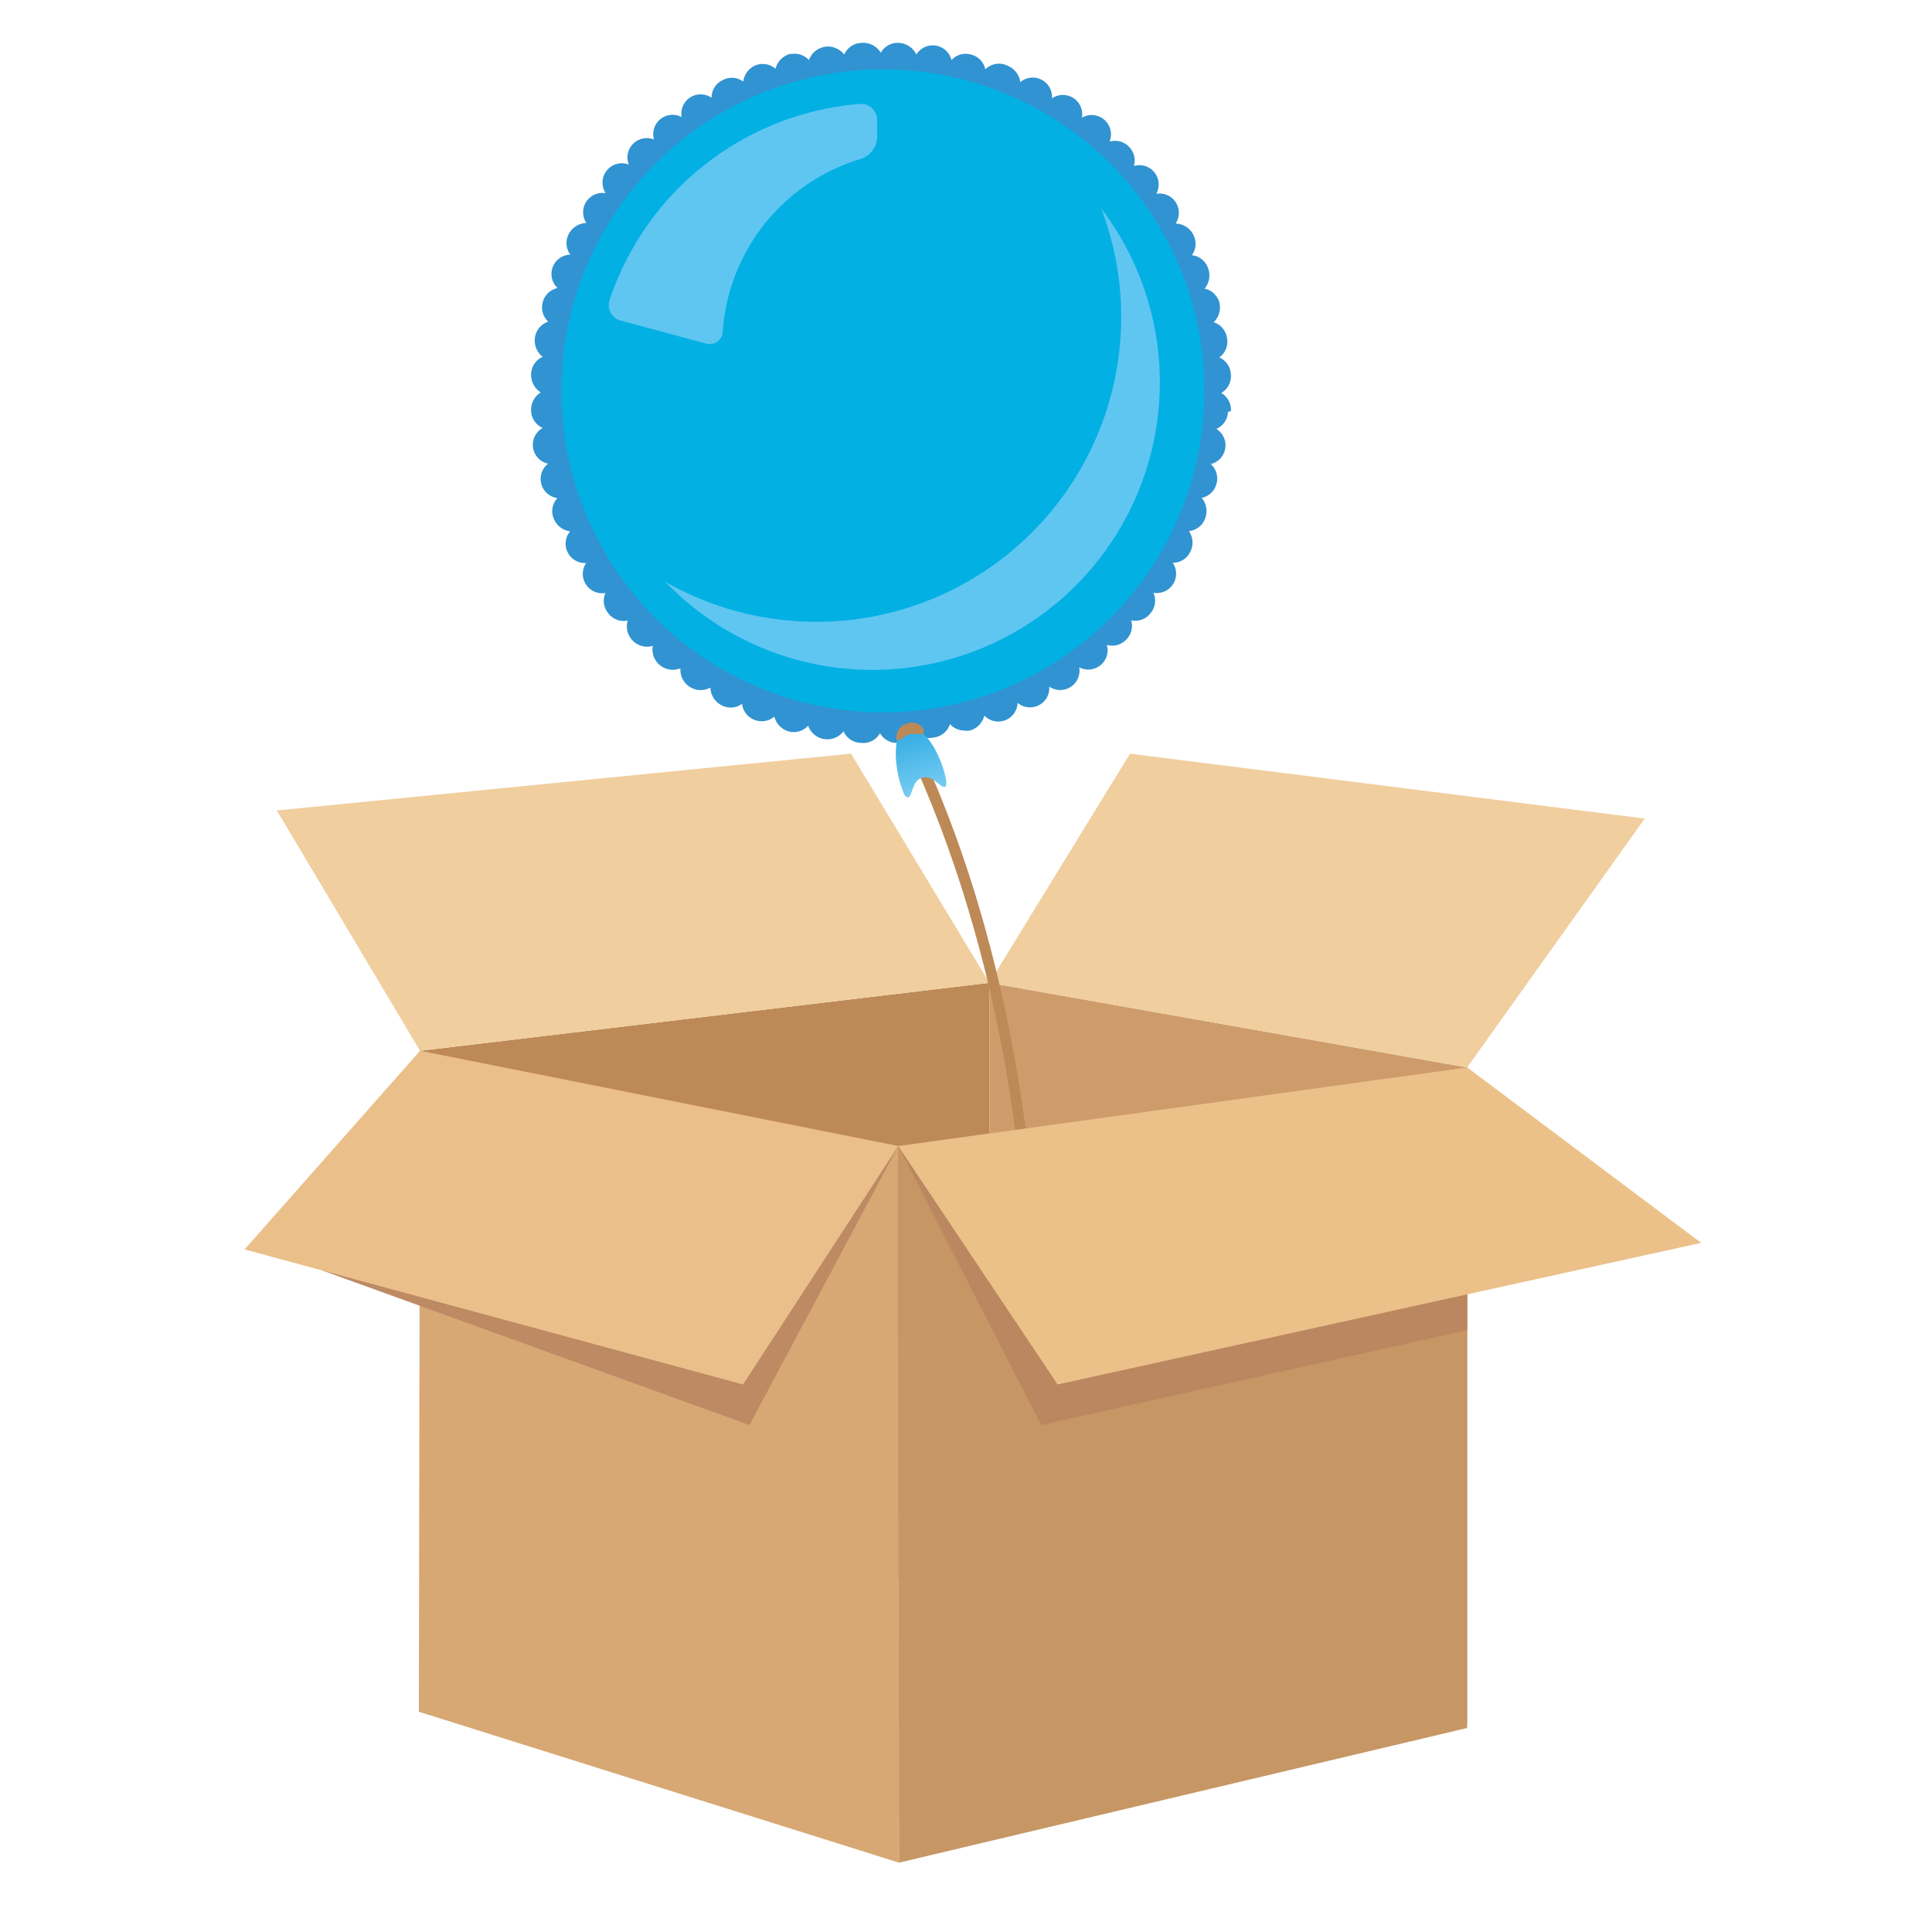 <svg id="Ebene_1" data-name="Ebene 1" xmlns="http://www.w3.org/2000/svg" xmlns:xlink="http://www.w3.org/1999/xlink" viewBox="0 0 100 100"><defs><style>.cls-1{fill:#3193d1;}.cls-2{fill:#bd8956;}.cls-3{fill:#ce9c6b;}.cls-4{fill:#f0ce9e;}.cls-5{fill:#03b0e3;}.cls-6{fill:#5fc6f2;}.cls-7{fill:#d7a874;}.cls-8{fill:#bd8a64;}.cls-9{fill:#ebbf89;}.cls-10{fill:#c69664;}.cls-11{fill:#bb8760;}.cls-12{fill:#ebc089;}.cls-13{fill:url(#linear-gradient);}</style><linearGradient id="linear-gradient" x1="47.96" y1="44.02" x2="47.96" y2="38.67" gradientTransform="matrix(0.73, -0.21, 0.18, 0.63, 5.05, 23.35)" gradientUnits="userSpaceOnUse"><stop offset="0" stop-color="#78ccf3"/><stop offset="1" stop-color="#2eabe2"/></linearGradient></defs><path class="cls-1" d="M63.71,21.29a1,1,0,0,0-.5-.95,1,1,0,0,0,.5-.95,1,1,0,0,0-.6-.89,1,1,0,0,0,.4-1,1,1,0,0,0-.69-.82,1.07,1.07,0,0,0,.3-1,1,1,0,0,0-.77-.74,1.07,1.07,0,0,0,.18-1.06,1,1,0,0,0-.84-.67,1,1,0,0,0,.07-1.07,1.06,1.06,0,0,0-.91-.57,1,1,0,0,0-1-1.54,1,1,0,0,0-1.16-1.44,1,1,0,0,0-.26-1,1,1,0,0,0-1-.26A1,1,0,0,0,56,6.09a1,1,0,0,0-1.55-1,1,1,0,0,0-1.64-.84,1.07,1.07,0,0,0-.66-.85A1,1,0,0,0,51,3.59a1,1,0,0,0-.75-.77,1,1,0,0,0-1,.29,1,1,0,0,0-1.82-.29,1.07,1.07,0,0,0-.89-.6,1,1,0,0,0-.95.51,1.06,1.06,0,0,0-1-.51,1,1,0,0,0-.89.6,1.11,1.11,0,0,0-.4-.31,1,1,0,0,0-.6-.09,1.06,1.06,0,0,0-.83.69A1,1,0,0,0,41,2.79l-.11,0a1.06,1.06,0,0,0-.75.77,1,1,0,0,0-1-.19,1.06,1.06,0,0,0-.67.85,1,1,0,0,0-1.07-.07,1,1,0,0,0-.57.91,1,1,0,0,0-1.55,1,1,1,0,0,0-1.43,1.16,1,1,0,0,0-1.3,1.3A1,1,0,0,0,31.35,10a1,1,0,0,0-1,1.54,1.07,1.07,0,0,0-.91.57,1,1,0,0,0,.08,1.07,1,1,0,0,0-.66,1.73,1,1,0,0,0-.77.74,1,1,0,0,0,.29,1,1,1,0,0,0-.69.82,1.06,1.06,0,0,0,.4,1,1,1,0,0,0-.6.89,1.07,1.07,0,0,0,.5.95,1.06,1.06,0,0,0-.5.95,1,1,0,0,0,.6.89A1,1,0,0,0,28.37,24a1,1,0,0,0,.48,1.78,1,1,0,0,0-.19,1.06,1.05,1.05,0,0,0,.85.66,1,1,0,0,0,.83,1.64,1,1,0,0,0,1,1.55,1,1,0,0,0,.15,1.06,1,1,0,0,0,1,.37,1.05,1.05,0,0,0,1.3,1.31,1.05,1.05,0,0,0,1.43,1.16,1.05,1.05,0,0,0,1.55,1,1.06,1.06,0,0,0,.57.91,1,1,0,0,0,1.07-.07,1,1,0,0,0,.67.84,1,1,0,0,0,1-.18,1.06,1.06,0,0,0,.75.77,1,1,0,0,0,1-.3,1.05,1.05,0,0,0,1.83.29,1,1,0,0,0,.89.6,1,1,0,0,0,1-.5,1,1,0,0,0,.95.5,1,1,0,0,0,.89-.6,1,1,0,0,0,.39.32l.05,0,0,0a1.1,1.1,0,0,0,.51,0,1,1,0,0,0,.83-.69,1,1,0,0,0,.72.33.82.82,0,0,0,.31,0,1,1,0,0,0,.34-.16,1,1,0,0,0,.24-.25,1,1,0,0,0,.17-.36,1,1,0,0,0,1.72-.66,1,1,0,0,0,1.64-.84,1,1,0,0,0,1.55-1,1,1,0,0,0,1.43-1.16,1,1,0,0,0,1-.27,1,1,0,0,0,.26-1,1,1,0,0,0,1-.37,1,1,0,0,0,.15-1.06,1,1,0,0,0,1-1.55,1,1,0,0,0,.91-.57,1.05,1.05,0,0,0-.07-1.07,1,1,0,0,0,.84-.66,1.06,1.06,0,0,0-.18-1.06,1,1,0,0,0,.77-.75,1,1,0,0,0-.3-1,1,1,0,0,0,.29-1.82,1,1,0,0,0,.6-.89"/><polygon class="cls-2" points="21.74 54.39 51.21 50.87 51.21 80.47 21.95 88.6 21.74 54.39"/><polygon class="cls-3" points="51.21 50.87 75.94 55.25 75.94 89.16 51.21 80.47 51.21 50.87"/><polygon class="cls-4" points="51.21 50.87 44.05 39.01 14.33 41.95 21.74 54.39 51.21 50.87"/><polygon class="cls-4" points="51.21 50.87 58.49 39.01 85.13 42.37 75.94 55.25 51.21 50.87"/><path class="cls-5" d="M62.22,22.21A16.64,16.64,0,1,1,47.68,3.71,16.63,16.63,0,0,1,62.22,22.21Z"/><path class="cls-6" d="M32.15,16.6l4.38,1.18a.68.68,0,0,0,.88-.65,10.05,10.05,0,0,1,7.17-8.91A1.24,1.24,0,0,0,45.4,7.1l0-.9a.83.83,0,0,0-.89-.82A14.92,14.92,0,0,0,31.55,15.54.83.83,0,0,0,32.15,16.6Z"/><path class="cls-2" d="M48.92,94.34,48.47,94c4.52-5.45,8.77-33.48-1.61-55.49l.53-.24c6,12.7,6.6,26.61,6.44,33.78C53.59,82.12,51.62,91.09,48.92,94.34Z"/><polygon class="cls-7" points="46.49 59.32 21.74 54.39 21.68 88.6 46.53 96.41 46.49 59.32"/><polygon class="cls-8" points="38.79 73.76 46.49 59.32 16.68 65.76 38.79 73.76"/><polygon class="cls-9" points="46.49 59.32 38.46 71.66 12.66 64.67 21.74 54.39 46.49 59.32"/><polygon class="cls-10" points="46.49 59.32 75.94 55.25 75.94 89.44 46.53 96.41 46.49 59.32"/><polygon class="cls-11" points="75.94 68.85 53.89 73.76 46.49 59.32 75.94 66.32 75.94 68.85"/><polygon class="cls-12" points="75.94 55.25 88.05 64.33 54.74 71.66 46.49 59.32 75.94 55.25"/><path class="cls-13" d="M48.93,40.71c-.11.11-.36-.18-.58-.32a.74.74,0,0,0-.61-.14.68.68,0,0,0-.44.45c-.12.23-.18.61-.33.57s-.18-.17-.28-.45a5,5,0,0,1-.27-1.12,4.13,4.13,0,0,1,0-1.32A.73.73,0,0,1,47.83,38a4.05,4.05,0,0,1,.72,1.09,5.51,5.51,0,0,1,.38,1.09C49,40.47,49,40.65,48.93,40.71Z"/><path class="cls-2" d="M47.73,38c-.07,0-.19,0-.3,0a.78.78,0,0,0-.34,0,.89.89,0,0,0-.31.15c-.09.07-.16.17-.25.18a.12.12,0,0,1-.11-.08.45.45,0,0,1,0-.25.69.69,0,0,1,.16-.32.89.89,0,0,1,.39-.24.77.77,0,0,1,.45,0,.6.6,0,0,1,.3.19.35.35,0,0,1,.1.22C47.79,37.91,47.77,38,47.73,38Z"/><path class="cls-6" d="M57,10.79A15.78,15.78,0,0,1,34.43,30.11,14.88,14.88,0,0,0,57,10.79Z"/></svg>